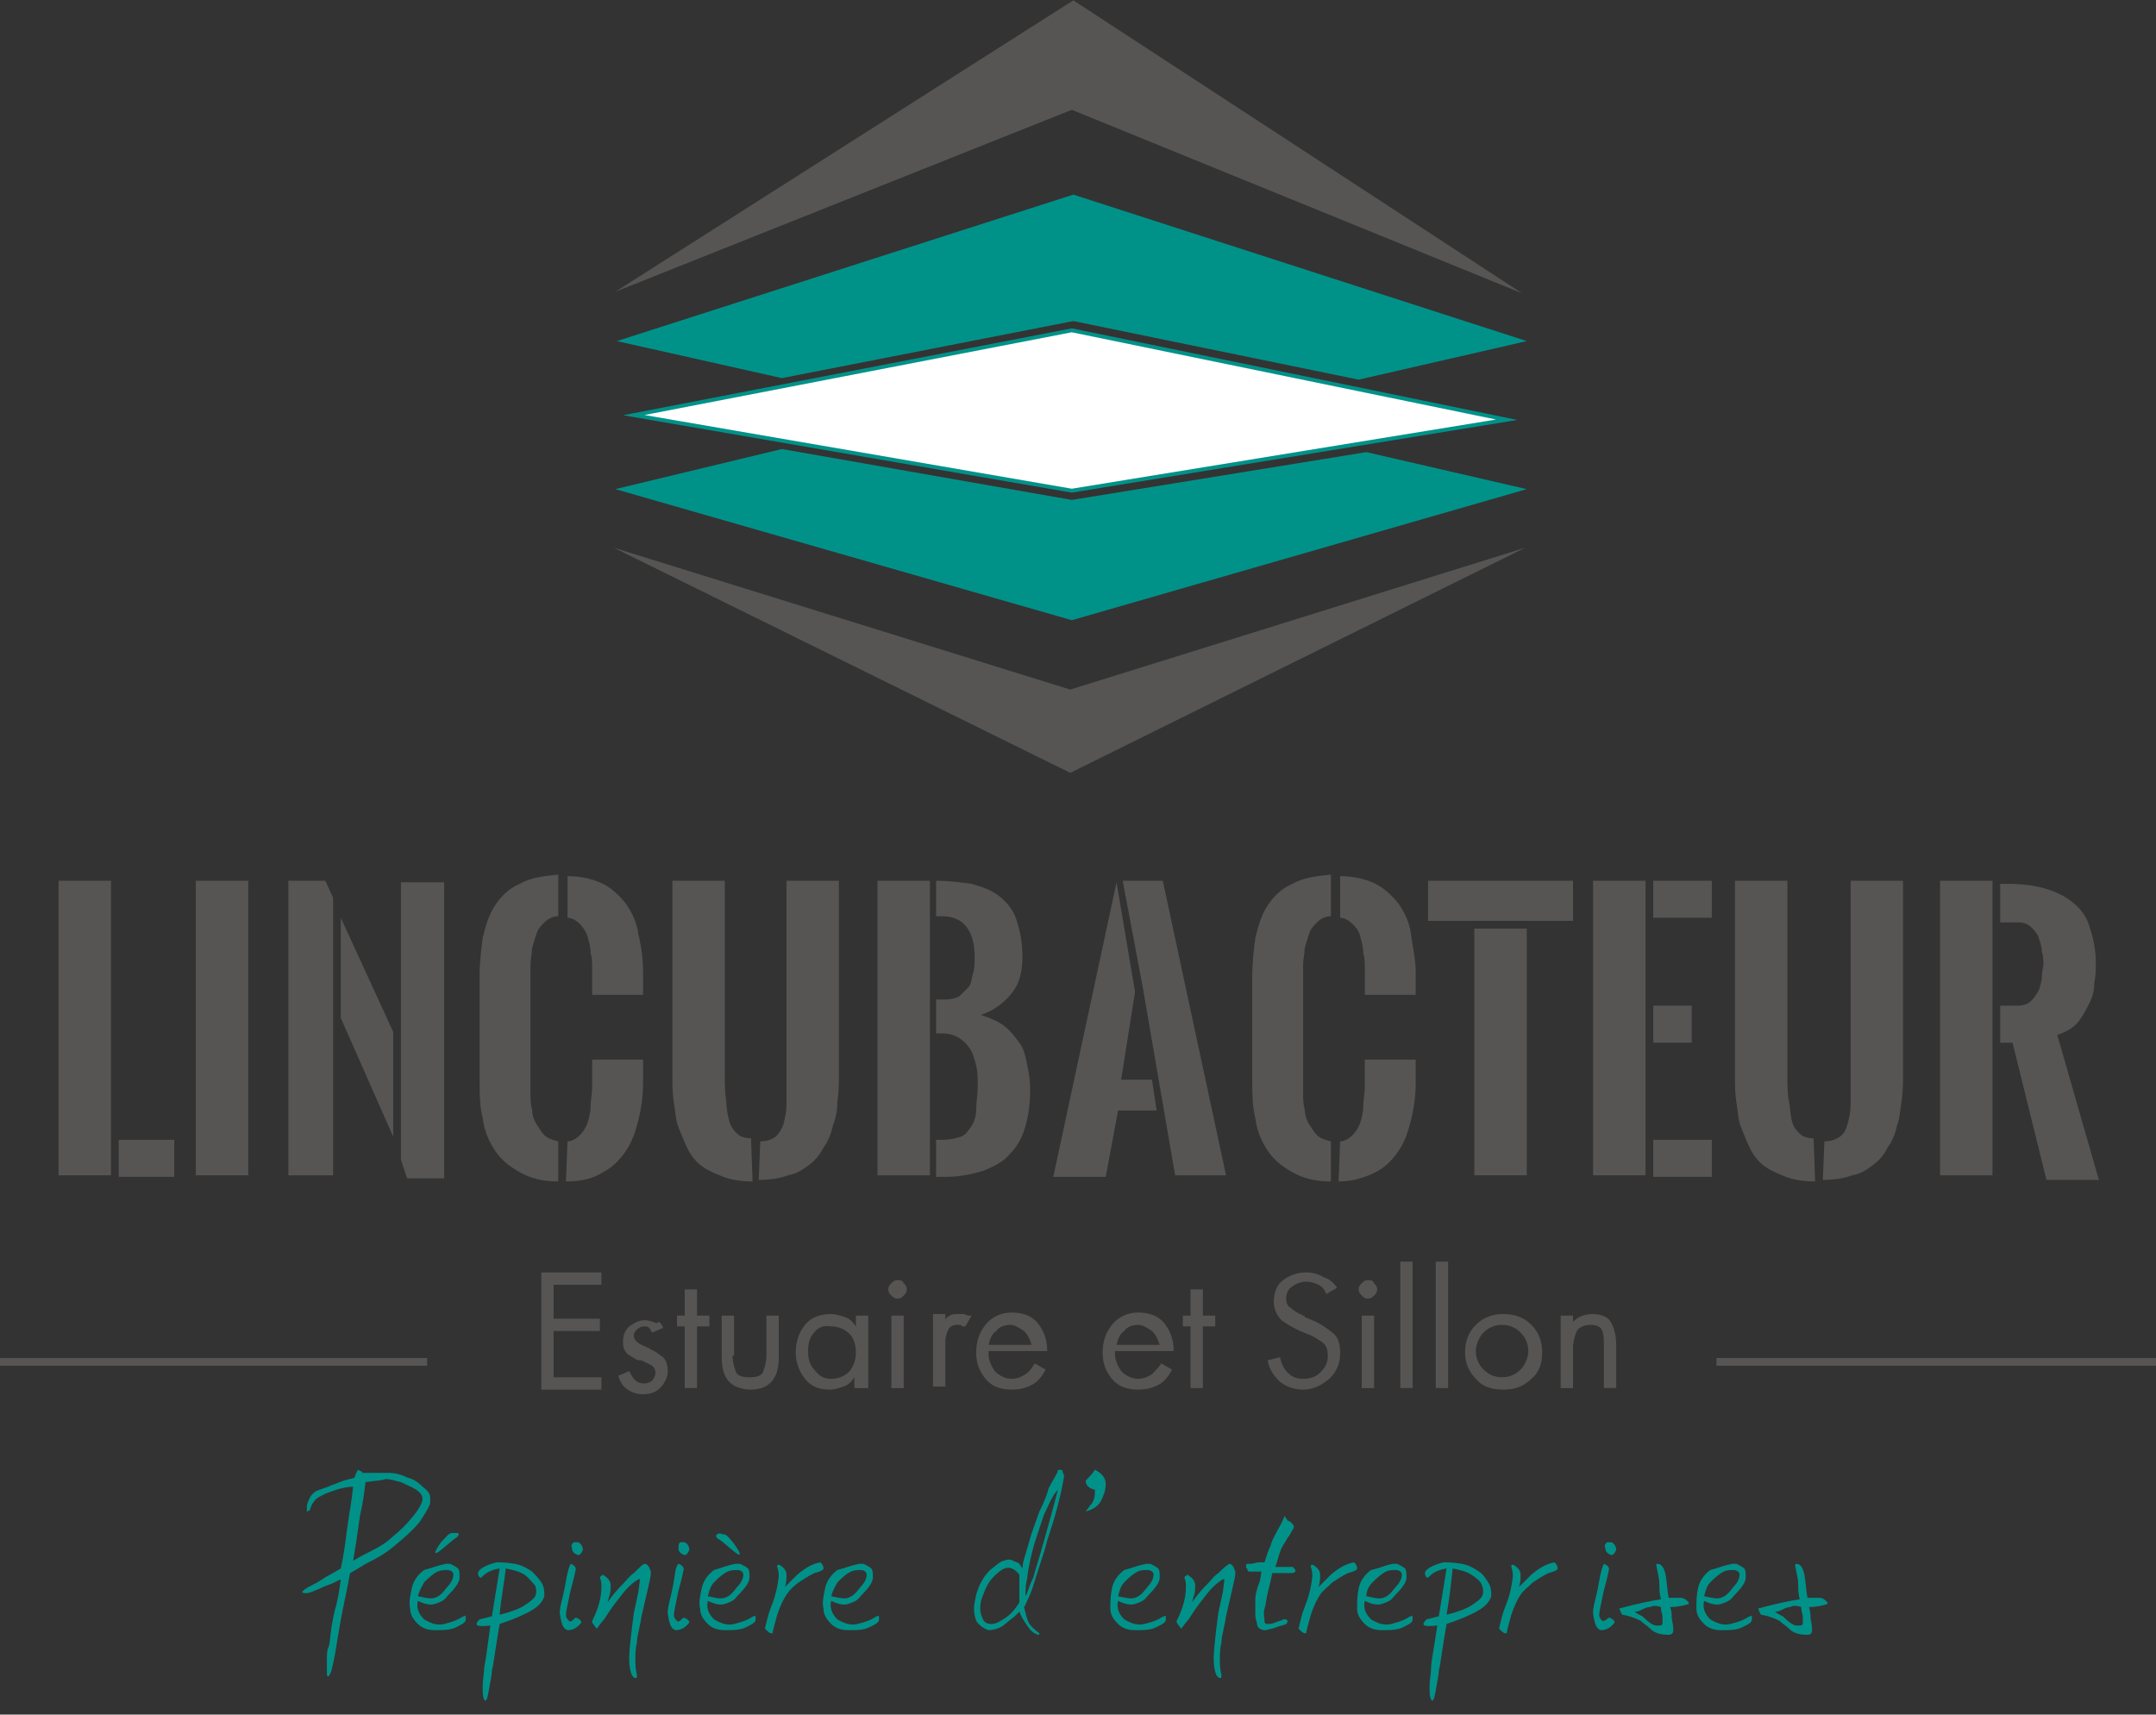 <?xml version="1.0" encoding="UTF-8"?> <svg xmlns="http://www.w3.org/2000/svg" xmlns:xlink="http://www.w3.org/1999/xlink" version="1.1" id="Layer_1" x="0px" y="0px" viewBox="0 0 139.8 111.2" style="enable-background:new 0 0 139.8 111.2;" xml:space="preserve"><rect x="0" y="0" width="139.8" height="111.2" fill="#333333" stroke="none"/> <style type="text/css"> .st0{enable-background:new ;} .st1{fill:#565554;} .st2{fill:#009289;} .st3{fill:none;stroke:#565554;stroke-width:0.5;stroke-miterlimit:10;} .st4{fill:#FFFFFF;stroke:#009289;stroke-width:0.25;stroke-miterlimit:10;} </style> <g id="Group_60" transform="translate(-284.302 -19.078)"> <g class="st0"> <path class="st1" d="M288.1,95.4V76.2h3.4v19.1h-3.4V95.4z M292,93h3.6v2.4H292V93z"></path> <path class="st1" d="M297,76.2h3.4v19.1H297V76.2z"></path> <path class="st1" d="M305.4,76.2l0.5,1.1v18H303V76.2H305.4z M306.4,78.6l3.4,7.4v6.8l-3.4-7.7V78.6z M310.3,94.3v-18h2.8v19.2 h-2.4L310.3,94.3z"></path> <path class="st1" d="M320.5,78.5c-0.4,0-0.7,0.2-0.9,0.4c-0.2,0.2-0.4,0.4-0.5,0.7s-0.2,0.6-0.3,1c0,0.3-0.1,0.7-0.1,1V90 c0,0.3,0,0.7,0.1,1c0,0.3,0.1,0.7,0.3,1s0.3,0.5,0.5,0.7s0.5,0.3,0.9,0.4v2.6c-1,0-1.8-0.2-2.5-0.6s-1.2-0.8-1.6-1.4 s-0.7-1.3-0.8-2.1c-0.2-0.8-0.2-1.6-0.2-2.5v-6.7c0-0.9,0.1-1.7,0.2-2.5c0.2-0.8,0.4-1.5,0.8-2.1s0.9-1.1,1.6-1.4 c0.7-0.4,1.5-0.5,2.5-0.6V78.5z M321.1,75.9c0.9,0,1.7,0.2,2.3,0.5c0.6,0.3,1.1,0.8,1.5,1.3c0.4,0.6,0.7,1.2,0.8,2 c0.2,0.8,0.3,1.6,0.3,2.4v1.5h-3.3V82c0-0.4,0-0.8-0.1-1.1c0-0.4-0.1-0.7-0.2-1.1c-0.1-0.3-0.3-0.6-0.5-0.8 c-0.2-0.2-0.5-0.4-0.8-0.4L321.1,75.9L321.1,75.9z M321.1,93.1c0.3,0,0.6-0.2,0.8-0.4c0.2-0.2,0.4-0.5,0.5-0.8s0.2-0.7,0.2-1.1 s0.1-0.8,0.1-1.2v-1.8h3.3v1.5c0,0.8-0.1,1.6-0.3,2.4c-0.2,0.8-0.4,1.4-0.8,2s-0.9,1.1-1.5,1.4c-0.6,0.4-1.4,0.6-2.4,0.6 L321.1,93.1L321.1,93.1z"></path> <path class="st1" d="M333.1,95.7c-0.7,0-1.4-0.1-1.9-0.3c-0.5-0.2-1-0.4-1.4-0.7c-0.4-0.3-0.7-0.7-0.9-1.1 c-0.2-0.4-0.4-0.9-0.6-1.4s-0.2-1-0.3-1.6c-0.1-0.6-0.1-1.2-0.1-1.8V76.2h3.4v12.5c0,0.7,0,1.3,0.1,1.8c0,0.5,0.1,1,0.2,1.3 c0.1,0.4,0.3,0.6,0.5,0.8c0.2,0.2,0.5,0.3,0.9,0.3L333.1,95.7L333.1,95.7z M333.6,93.1c0.4,0,0.7-0.1,1-0.3 c0.2-0.2,0.4-0.5,0.5-0.8c0.1-0.4,0.2-0.8,0.2-1.3s0-1.2,0-1.9V76.2h3.4v12.5c0,0.6,0,1.2-0.1,1.8c0,0.6-0.1,1.1-0.3,1.6 c-0.1,0.5-0.3,1-0.6,1.4c-0.2,0.4-0.5,0.8-0.9,1.1c-0.4,0.3-0.8,0.6-1.4,0.7c-0.5,0.2-1.2,0.3-1.9,0.3L333.6,93.1L333.6,93.1z"></path> <path class="st1" d="M341.2,95.4V76.2h3.4v19.1h-3.4V95.4z M345.1,83.9h0.5c0.4,0,0.7-0.1,0.9-0.2c0.2-0.2,0.4-0.4,0.6-0.6 s0.2-0.6,0.3-0.9s0.1-0.7,0.1-1.1c0-0.6-0.1-1-0.2-1.3s-0.3-0.6-0.5-0.8c-0.2-0.2-0.4-0.3-0.7-0.4c-0.3-0.1-0.6-0.1-1-0.1H345 v-2.3l0,0c0.8,0,1.6,0.1,2.3,0.2c0.7,0.2,1.3,0.4,1.8,0.8s0.9,0.9,1.1,1.5s0.4,1.4,0.4,2.4s-0.2,1.8-0.7,2.4s-1.1,1.1-2,1.4 c0.6,0.2,1.1,0.4,1.5,0.7c0.4,0.3,0.7,0.7,1,1.1s0.4,0.9,0.5,1.4s0.2,1,0.2,1.6c0,0.9-0.1,1.7-0.3,2.4s-0.5,1.3-1,1.8 c-0.4,0.5-1,0.8-1.7,1.1c-0.7,0.2-1.5,0.4-2.4,0.4H345V93h0.4c0.5,0,0.9-0.1,1.2-0.2c0.3-0.1,0.5-0.4,0.7-0.7 c0.2-0.3,0.3-0.7,0.3-1.1s0.1-0.9,0.1-1.5c0-0.5,0-0.9-0.1-1.3s-0.2-0.8-0.4-1.1c-0.2-0.3-0.4-0.5-0.7-0.7 c-0.3-0.2-0.7-0.3-1.1-0.3H345v-2.2H345.1z"></path> </g> <g class="st0"> <path class="st1" d="M357.9,83.4l-0.9,5.7h2l0.3,2h-2.5l-0.8,4.3h-3.4l4.1-19.1L357.9,83.4z M357.1,76.2h2.6l4.1,19.1h-3.3 l-2.1-12.2L357.1,76.2z"></path> </g> <g class="st0"> <path class="st1" d="M370.6,78.5c-0.4,0-0.7,0.2-0.9,0.4c-0.2,0.2-0.4,0.4-0.5,0.7s-0.2,0.6-0.3,1c0,0.3-0.1,0.7-0.1,1V90 c0,0.3,0,0.7,0.1,1c0,0.3,0.1,0.7,0.3,1s0.3,0.5,0.5,0.7s0.5,0.3,0.9,0.4v2.6c-1,0-1.8-0.2-2.5-0.6s-1.2-0.8-1.6-1.4 s-0.7-1.3-0.8-2.1c-0.2-0.8-0.2-1.6-0.2-2.5v-6.7c0-0.9,0.1-1.7,0.2-2.5c0.2-0.8,0.4-1.5,0.8-2.1s0.9-1.1,1.6-1.4 c0.7-0.4,1.5-0.5,2.5-0.6V78.5z M371.2,75.9c0.9,0,1.7,0.2,2.3,0.5c0.6,0.3,1.1,0.8,1.5,1.3c0.4,0.6,0.7,1.2,0.8,2 s0.3,1.6,0.3,2.4v1.5h-3.3V82c0-0.4,0-0.8-0.1-1.1c0-0.4-0.1-0.7-0.2-1.1s-0.3-0.6-0.5-0.8c-0.2-0.2-0.5-0.4-0.8-0.4L371.2,75.9 L371.2,75.9z M371.2,93.1c0.3,0,0.6-0.2,0.8-0.4c0.2-0.2,0.4-0.5,0.5-0.8s0.2-0.7,0.2-1.1s0.1-0.8,0.1-1.2v-1.8h3.3v1.5 c0,0.8-0.1,1.6-0.3,2.4c-0.2,0.8-0.4,1.4-0.8,2s-0.9,1.1-1.5,1.4s-1.4,0.6-2.4,0.6L371.2,93.1L371.2,93.1z"></path> <path class="st1" d="M376.9,76.2h9.4v2.6h-9.4V76.2z M383.3,79.3v16h-3.4v-16H383.3z"></path> <path class="st1" d="M387.6,95.4V76.2h3.4v19.1h-3.4V95.4z M391.5,76.2h3.8v2.4h-3.8V76.2z M391.5,84.3h2.5v2.4h-2.5V84.3z M391.5,93h3.8v2.4h-3.8V93z"></path> <path class="st1" d="M402,95.7c-0.7,0-1.4-0.1-1.9-0.3c-0.5-0.2-1-0.4-1.4-0.7s-0.7-0.7-0.9-1.1c-0.2-0.4-0.4-0.9-0.6-1.4 s-0.2-1-0.3-1.6c-0.1-0.6-0.1-1.2-0.1-1.8V76.2h3.4v12.5c0,0.7,0,1.3,0.1,1.8s0.1,1,0.2,1.3c0.1,0.4,0.3,0.6,0.5,0.8 c0.2,0.2,0.5,0.3,0.9,0.3L402,95.7L402,95.7z M402.6,93.1c0.4,0,0.7-0.1,1-0.3s0.4-0.5,0.5-0.8c0.1-0.4,0.2-0.8,0.2-1.3 s0-1.2,0-1.9V76.2h3.4v12.5c0,0.6,0,1.2-0.1,1.8s-0.1,1.1-0.3,1.6c-0.1,0.5-0.3,1-0.6,1.4c-0.2,0.4-0.5,0.8-0.9,1.1 c-0.4,0.3-0.8,0.6-1.4,0.7c-0.5,0.2-1.2,0.3-1.9,0.3L402.6,93.1L402.6,93.1z"></path> <path class="st1" d="M410.1,95.4V76.2h3.4v19.1h-3.4V95.4z M414,84.3h1.1c0.4,0,0.7-0.1,0.9-0.3c0.2-0.2,0.4-0.5,0.5-0.7 c0.1-0.3,0.2-0.6,0.2-0.9s0.1-0.6,0.1-0.8c0-0.2,0-0.5-0.1-0.8c0-0.3-0.1-0.6-0.2-0.9s-0.3-0.5-0.5-0.7s-0.5-0.3-0.8-0.3H414v-2.5 h0.5c0.9,0,1.7,0.1,2.4,0.3c0.7,0.2,1.3,0.5,1.8,0.9s0.9,0.9,1.1,1.6c0.2,0.6,0.4,1.4,0.4,2.3c0,0.4,0,0.9-0.1,1.3 c0,0.5-0.1,0.9-0.3,1.3c-0.2,0.4-0.4,0.8-0.7,1.2c-0.3,0.4-0.8,0.7-1.4,0.9l2.7,9.4H417l-2.2-8.9H414V84.3z"></path> </g> <g class="st0"> <path class="st1" d="M319.4,101.6h3.9v0.8h-3.1v2.2h3v0.8h-3v3h3.1v0.8h-3.9V101.6z"></path> <path class="st1" d="M327.3,105.2l-0.7,0.3c-0.1-0.1-0.1-0.2-0.2-0.3c-0.1-0.1-0.2-0.1-0.4-0.1l0,0l0,0c-0.1,0-0.3,0.1-0.4,0.2 s-0.2,0.2-0.2,0.4c0,0.2,0.1,0.3,0.2,0.4s0.3,0.2,0.5,0.3c0.1,0,0.1,0,0.2,0.1c0.1,0,0.1,0,0.2,0.1c0.3,0.1,0.5,0.3,0.8,0.5 c0.2,0.2,0.3,0.5,0.3,0.9s-0.2,0.8-0.5,1.1s-0.7,0.4-1.1,0.4s-0.7-0.1-1-0.3s-0.5-0.5-0.6-0.9l0.7-0.3c0.1,0.2,0.2,0.4,0.4,0.6 c0.1,0.1,0.3,0.2,0.6,0.2c0.2,0,0.4-0.1,0.5-0.2s0.2-0.3,0.2-0.5s-0.1-0.4-0.3-0.5s-0.4-0.2-0.6-0.3h-0.1h-0.1 c-0.3-0.1-0.5-0.3-0.7-0.4c-0.2-0.2-0.3-0.4-0.3-0.8s0.1-0.7,0.4-1c0.3-0.2,0.6-0.4,1-0.4c0.3,0,0.5,0.1,0.8,0.2 C327,104.7,327.2,104.9,327.3,105.2L327.3,105.2z"></path> <path class="st1" d="M329.5,109.1h-0.8v-4h-0.5v-0.7h0.5v-1.7h0.8v1.7h0.8v0.7h-0.8V109.1z"></path> <path class="st1" d="M331.8,107c0,0.4,0.1,0.7,0.2,1s0.4,0.4,0.9,0.4s0.8-0.1,0.9-0.4s0.2-0.6,0.2-1v-2.6h0.8v2.7 c0,0.6-0.1,1.1-0.4,1.5s-0.8,0.6-1.4,0.6s-1.2-0.2-1.5-0.6s-0.4-0.9-0.4-1.5v-2.7h0.8v2.6H331.8z"></path> <path class="st1" d="M340.5,109.1h-0.8v-0.7l0,0c-0.2,0.3-0.4,0.5-0.7,0.6c-0.3,0.1-0.6,0.2-0.9,0.2c-0.7,0-1.2-0.2-1.6-0.7 s-0.6-1.1-0.6-1.7c0-0.7,0.2-1.3,0.6-1.8s1-0.7,1.7-0.7c0.3,0,0.6,0.1,0.9,0.2s0.5,0.3,0.7,0.6l0,0v-0.7h0.8v4.7H340.5z M337.1,105.5c-0.3,0.3-0.4,0.7-0.4,1.2s0.1,0.9,0.4,1.2c0.3,0.4,0.6,0.6,1.1,0.6s0.9-0.2,1.2-0.5c0.3-0.4,0.4-0.8,0.4-1.2 s-0.1-0.9-0.4-1.2c-0.3-0.3-0.7-0.5-1.2-0.5C337.7,105,337.3,105.2,337.1,105.5z"></path> <path class="st1" d="M342.9,102.3c0.1,0.1,0.2,0.2,0.2,0.4c0,0.2-0.1,0.3-0.2,0.4s-0.2,0.2-0.4,0.2s-0.3-0.1-0.4-0.2 s-0.2-0.2-0.2-0.4c0-0.2,0.1-0.3,0.2-0.4s0.2-0.2,0.4-0.2C342.7,102.1,342.8,102.1,342.9,102.3z M342.9,109.1h-0.8v-4.7h0.8V109.1 z"></path> <path class="st1" d="M345.4,104.9L345.4,104.9L345.4,104.9c0.1-0.1,0.1-0.1,0.1-0.1c0.1-0.2,0.2-0.3,0.4-0.4 c0.1-0.1,0.3-0.1,0.6-0.1c0.1,0,0.2,0,0.3,0c0.1,0,0.2,0.1,0.3,0.1c0,0,0,0,0.1,0c0,0,0,0,0.1,0l-0.4,0.7h-0.1c0,0,0,0-0.1,0 l-0.1-0.1c0,0-0.1,0-0.2,0c-0.3,0-0.5,0.1-0.6,0.3c-0.1,0.2-0.2,0.5-0.2,0.7c0,0.1,0,0.2,0,0.4s0,0.2,0,0.3v2.3h-0.8v-4.7h0.8v0.6 H345.4z"></path> <path class="st1" d="M348.4,106.9c0,0.4,0.2,0.8,0.4,1.1c0.3,0.3,0.7,0.5,1.1,0.5c0.3,0,0.6-0.1,0.9-0.3s0.4-0.4,0.6-0.7l0.7,0.4 c-0.2,0.4-0.5,0.8-0.9,1s-0.8,0.3-1.3,0.3c-0.7,0-1.3-0.2-1.7-0.7c-0.4-0.5-0.6-1-0.6-1.7s0.2-1.3,0.6-1.8s1-0.8,1.7-0.8 s1.3,0.2,1.7,0.7s0.6,1.1,0.6,1.7l0,0l0,0c0,0,0,0,0,0.1s0,0,0,0h-3.8V106.9z M351.2,106.3c-0.1-0.3-0.2-0.6-0.5-0.9 c-0.3-0.2-0.6-0.4-0.9-0.4s-0.7,0.1-0.9,0.4c-0.3,0.2-0.4,0.5-0.5,0.9H351.2z"></path> <path class="st1" d="M356.6,106.9c0,0.4,0.2,0.8,0.4,1.1c0.3,0.3,0.7,0.5,1.1,0.5c0.3,0,0.6-0.1,0.9-0.3c0.2-0.2,0.4-0.4,0.6-0.7 l0.7,0.4c-0.2,0.4-0.5,0.8-0.9,1s-0.8,0.3-1.3,0.3c-0.7,0-1.3-0.2-1.7-0.7c-0.4-0.5-0.6-1-0.6-1.7s0.2-1.3,0.6-1.8s1-0.8,1.7-0.8 s1.3,0.2,1.7,0.7s0.6,1.1,0.6,1.7l0,0l0,0c0,0,0,0,0,0.1s0,0,0,0h-3.8V106.9z M359.5,106.3c-0.1-0.3-0.2-0.6-0.5-0.9 c-0.3-0.2-0.6-0.4-0.9-0.4s-0.7,0.1-0.9,0.4c-0.3,0.2-0.4,0.5-0.5,0.9H359.5z"></path> <path class="st1" d="M362.3,109.1h-0.8v-4H361v-0.7h0.5v-1.7h0.8v1.7h0.8v0.7h-0.8V109.1z"></path> <path class="st1" d="M371,102.6l-0.7,0.4c-0.1-0.3-0.3-0.5-0.5-0.6s-0.5-0.2-0.8-0.2s-0.6,0.1-0.9,0.3s-0.4,0.5-0.4,0.8 s0.1,0.5,0.3,0.6c0.2,0.2,0.4,0.3,0.6,0.4c0.1,0,0.1,0.1,0.2,0.1s0.1,0,0.1,0.1l0.5,0.2c0.5,0.2,0.9,0.5,1.3,0.8s0.5,0.8,0.5,1.3 c0,0.7-0.2,1.2-0.7,1.7c-0.5,0.4-1,0.7-1.7,0.7c-0.6,0-1.1-0.2-1.5-0.5c-0.4-0.4-0.7-0.8-0.8-1.4l0.8-0.2c0.1,0.4,0.2,0.7,0.5,1 s0.6,0.4,1,0.4s0.8-0.1,1.1-0.4c0.3-0.3,0.5-0.6,0.5-1.1c0-0.4-0.1-0.7-0.4-0.9c-0.3-0.2-0.6-0.4-0.9-0.5l0,0l0,0l-0.5-0.2 c-0.4-0.2-0.8-0.4-1.2-0.7c-0.3-0.3-0.5-0.7-0.5-1.2c0-0.6,0.2-1.1,0.6-1.4s0.9-0.5,1.5-0.5c0.4,0,0.8,0.1,1.1,0.3 C370.5,102,370.8,102.3,371,102.6L371,102.6z"></path> <path class="st1" d="M373.4,102.3c0.1,0.1,0.2,0.2,0.2,0.4c0,0.2-0.1,0.3-0.2,0.4s-0.2,0.2-0.4,0.2s-0.3-0.1-0.4-0.2 s-0.2-0.2-0.2-0.4c0-0.2,0.1-0.3,0.2-0.4s0.2-0.2,0.4-0.2C373.2,102.1,373.3,102.1,373.4,102.3z M373.4,109.1h-0.8v-4.7h0.8V109.1 z"></path> <path class="st1" d="M375.9,109.1h-0.8v-8.2h0.8V109.1z"></path> <path class="st1" d="M378.2,109.1h-0.8v-8.2h0.8V109.1z"></path> <path class="st1" d="M380,108.5c-0.5-0.5-0.7-1.1-0.7-1.7c0-0.7,0.2-1.3,0.7-1.8s1.1-0.7,1.8-0.7c0.7,0,1.3,0.2,1.8,0.7 s0.7,1.1,0.7,1.8c0,0.7-0.2,1.3-0.7,1.7c-0.5,0.5-1.1,0.7-1.8,0.7C381,109.2,380.4,109,380,108.5z M380.5,105.5 c-0.3,0.3-0.5,0.8-0.5,1.2c0,0.5,0.2,0.9,0.5,1.2c0.3,0.3,0.7,0.5,1.2,0.5s0.9-0.2,1.2-0.5c0.3-0.3,0.5-0.8,0.5-1.2 c0-0.5-0.2-0.9-0.5-1.2c-0.3-0.3-0.7-0.5-1.2-0.5S380.8,105.2,380.5,105.5z"></path> <path class="st1" d="M386.1,105L386.1,105c0.2-0.2,0.4-0.4,0.6-0.5s0.5-0.2,0.8-0.2c0.7,0,1.1,0.2,1.3,0.6 c0.2,0.4,0.3,0.9,0.3,1.4v2.8h-0.8v-2.7c0-0.4,0-0.7-0.1-1s-0.4-0.4-0.8-0.4s-0.8,0.2-0.9,0.5s-0.2,0.6-0.2,1c0,0.1,0,0.1,0,0.2 s0,0.1,0,0.2v2.2h-0.8v-4.7h0.8v0.6H386.1z"></path> </g> <g> <path class="st2" d="M307.5,114.4L307.5,114.4c0.2,0.1,0.3,0.1,0.3,0.2c0.7,0,1.2,0,1.7,0c0.4,0,0.8,0.1,1.2,0.3 c0.4,0.1,0.7,0.3,0.9,0.5s0.4,0.3,0.5,0.5c0.1,0.1,0.1,0.3,0.1,0.6c0,0.2-0.3,0.7-0.7,1.3c-0.5,0.6-1.1,1.1-1.7,1.6 s-1.2,0.8-1.6,1s-0.8,0.5-1.2,0.7c-0.2,1.1-0.4,2-0.5,2.5s-0.2,1.1-0.3,1.7c-0.1,0.6-0.2,1.3-0.4,2.1c-0.1,0.3-0.2,0.4-0.2,0.4 c-0.1,0-0.1-0.1-0.1-0.2c0-0.2,0-0.4,0-0.8s0-0.7,0.1-0.9s0.1-0.7,0.2-1.3c0.1-0.6,0.2-1.1,0.3-1.4c0.1-0.4,0.2-0.9,0.3-1.7 c-0.4,0.2-0.6,0.3-0.9,0.4s-0.4,0.2-0.7,0.3c-0.2,0.1-0.5,0.2-0.6,0.2c-0.2,0-0.3,0-0.3-0.1c0.2-0.2,0.4-0.3,0.6-0.4 s0.4-0.2,0.7-0.4s0.7-0.4,1.2-0.7c0.2-0.9,0.3-1.7,0.4-2.5s0.3-1.8,0.4-2.8c-0.4,0-0.8,0.1-1.1,0.2c-0.3,0.1-0.6,0.2-0.8,0.3 c-0.2,0.1-0.4,0.2-0.5,0.3c-0.1,0.1-0.3,0.3-0.4,0.7c0,0-0.1,0.1-0.2,0.1c0,0,0-0.1,0-0.3c0-0.2,0.1-0.4,0.2-0.6s0.3-0.4,0.6-0.5 s0.6-0.2,0.8-0.3c0.3-0.1,0.5-0.2,0.8-0.3c0.3-0.1,0.5-0.1,0.7-0.2C307.4,114.5,307.5,114.5,307.5,114.4z M308,115.2 c-0.1,0.9-0.2,1.5-0.3,1.9c-0.1,0.4-0.2,1.5-0.5,3.2c0.5-0.3,0.9-0.5,1.3-0.7s0.9-0.5,1.3-0.9c0.4-0.3,0.9-0.8,1.3-1.3 s0.6-0.9,0.6-1.1s-0.1-0.4-0.4-0.6s-0.6-0.3-1-0.5c-0.4-0.1-0.7-0.2-1-0.2C309.1,115.1,308.6,115.1,308,115.2z"></path> </g> <g> <path class="st2" d="M313.2,120.5h0.3c0.2,0.1,0.4,0.2,0.5,0.3c0.1,0.1,0.1,0.3,0.1,0.6c0,0.3-0.3,0.7-0.8,1.2 c-0.2,0.3-0.5,0.4-0.8,0.5s-0.7,0-1.1-0.2c-0.1,0.4,0,0.8,0.4,1.2c0.5,0.3,0.9,0.4,1.3,0.3s0.7-0.2,0.9-0.3 c0.2-0.1,0.3-0.2,0.4-0.2c0.1-0.1,0.1,0,0.1,0.2s-0.2,0.3-0.6,0.5s-0.8,0.2-1.4,0.2c-0.4,0-0.8-0.1-1.1-0.4 c-0.3-0.3-0.5-0.6-0.5-1c-0.1-0.4,0-0.8,0.1-1.3s0.4-0.9,0.8-1.2C312.2,120.8,312.7,120.6,313.2,120.5z M311.4,122.6 c0.5,0.1,0.8,0.2,1.1,0.1c0.3-0.1,0.5-0.3,0.8-0.7c0.3-0.3,0.4-0.6,0.4-0.8c0-0.2-0.2-0.3-0.4-0.3s-0.5,0-0.8,0.2 s-0.5,0.4-0.7,0.6C311.7,121.9,311.5,122.2,311.4,122.6z M313.6,118.5c0.2,0,0.3,0,0.4,0c0.1,0.1,0,0.2-0.1,0.3 c-0.2,0.1-0.5,0.4-1,0.8s-0.5,0.2,0-0.5C313.2,118.8,313.4,118.5,313.6,118.5z"></path> <path class="st2" d="M317.7,120.5c0.5,0.1,0.8,0.3,1.1,0.5c0.2,0.2,0.4,0.4,0.6,0.7c0.2,0.3,0.2,0.6,0.2,0.9 c-0.1,0.3-0.3,0.6-0.8,0.9s-1.2,0.6-2.1,0.9c-0.3,1.7-0.4,2.7-0.5,3c0,0.3-0.1,0.7-0.2,1.3c-0.1,0.6-0.2,0.8-0.3,0.6 c-0.1-0.2-0.1-0.4-0.1-0.9c0-0.4,0.1-0.8,0.1-1.2c0.1-0.4,0.2-1.3,0.4-2.7c-0.9,0.1-1.1,0-0.7-0.4l0.8-0.2l0.5-3.1 c-0.6,0.1-0.9,0.3-1.1,0.5c-0.1,0.1-0.1,0.1-0.1,0.1c-0.1,0-0.2-0.1-0.2-0.3c0-0.2,0.4-0.5,1.2-0.7 C316.7,120.4,317.1,120.4,317.7,120.5z M316.7,123.8c0.8-0.2,1.3-0.4,1.6-0.6c0.3-0.2,0.6-0.4,0.7-0.6s0.1-0.4,0-0.7 c-0.2-0.2-0.4-0.5-0.7-0.7c-0.3-0.2-0.7-0.3-1.2-0.4C317,121.7,316.8,122.7,316.7,123.8z"></path> <path class="st2" d="M321.3,120.5c0.3,0.1,0.4,0.3,0.3,0.5c-0.1,0.6-0.3,1.1-0.4,1.7c-0.1,0.5-0.2,0.9-0.2,1.1s0.1,0.3,0.2,0.4 s0.2,0,0.4-0.2h0.1c0.2,0.1,0.3,0.2,0.3,0.3c-0.3,0.4-0.6,0.5-0.9,0.5c-0.3-0.1-0.4-0.4-0.5-1.1c0-0.1,0-0.3,0.1-0.7 c0.1-0.4,0.2-0.8,0.3-1.4S321.2,120.7,321.3,120.5C321.2,120.6,321.3,120.5,321.3,120.5z M321.5,119.1c0.1,0,0.2,0,0.3,0 c0.2,0.1,0.3,0.3,0.3,0.5c-0.1,0.2-0.2,0.4-0.4,0.3c-0.2-0.1-0.3-0.2-0.3-0.4C321.3,119.3,321.4,119.2,321.5,119.1z"></path> <path class="st2" d="M326.1,120.5c0.2,0,0.3,0.2,0.4,0.5v0.2c0,0.1-0.2,1-0.6,2.7c-0.1,0.7-0.3,1.3-0.3,1.7 c-0.1,0.4-0.1,0.8-0.1,1.1s0,0.6,0.1,1v0.1c0,0.1,0,0.1-0.1,0.1c-0.2,0-0.4-0.4-0.4-1.3c0-0.4,0.1-1.4,0.3-2.9l0.3-1.4l0.1-0.8 h-0.1c-0.2,0.1-0.6,0.4-1,0.9s-0.7,0.9-0.9,1.2c-0.2,0.3-0.3,0.5-0.5,0.7l-0.3,0.4c0,0-0.1-0.1-0.3-0.4v-0.1 c0.4-0.8,0.6-1.5,0.6-2.2c0-0.2,0-0.4-0.1-0.6c0-0.1,0.1-0.1,0.2-0.2c0.3,0.2,0.5,0.4,0.5,0.7c0,0.2,0,0.5-0.1,0.7l-0.1,0.4 c0.4-0.6,0.8-1,1-1.2s0.4-0.5,0.7-0.7C325.8,120.7,326,120.5,326.1,120.5z"></path> <path class="st2" d="M328.3,120.5c0.3,0.1,0.4,0.3,0.3,0.5c-0.1,0.6-0.3,1.1-0.4,1.7c-0.1,0.5-0.2,0.9-0.2,1.1s0.1,0.3,0.2,0.4 s0.2,0,0.4-0.2h0.1c0.2,0.1,0.3,0.2,0.3,0.3c-0.3,0.4-0.6,0.5-0.9,0.5c-0.3-0.1-0.4-0.4-0.5-1.1c0-0.1,0-0.3,0.1-0.7 c0.1-0.4,0.2-0.8,0.3-1.4S328.1,120.7,328.3,120.5C328.2,120.6,328.2,120.5,328.3,120.5z M328.4,119.1c0.1,0,0.2,0,0.3,0 c0.2,0.1,0.3,0.3,0.3,0.5c-0.1,0.2-0.2,0.4-0.4,0.3c-0.2-0.1-0.3-0.2-0.3-0.4C328.3,119.3,328.3,119.2,328.4,119.1z"></path> <path class="st2" d="M332,120.5h0.3c0.2,0.1,0.4,0.2,0.5,0.3c0.1,0.1,0.1,0.3,0.1,0.6c0,0.3-0.3,0.7-0.8,1.2 c-0.2,0.3-0.5,0.4-0.8,0.5s-0.7,0-1.1-0.2c-0.1,0.4,0,0.8,0.4,1.2c0.5,0.3,0.9,0.4,1.3,0.3s0.7-0.2,0.9-0.3 c0.2-0.1,0.3-0.2,0.4-0.2c0.1-0.1,0.1,0,0.1,0.2s-0.2,0.3-0.6,0.5s-0.8,0.2-1.4,0.2c-0.4,0-0.8-0.1-1.1-0.4 c-0.3-0.3-0.5-0.6-0.5-1c-0.1-0.4,0-0.8,0.1-1.3s0.4-0.9,0.8-1.2C331,120.8,331.4,120.6,332,120.5z M330.2,122.6 c0.5,0.1,0.8,0.2,1.1,0.1c0.3-0.1,0.5-0.3,0.8-0.7c0.3-0.3,0.4-0.6,0.4-0.8c0-0.2-0.2-0.3-0.4-0.3s-0.5,0-0.8,0.2 s-0.5,0.4-0.7,0.6C330.4,121.9,330.3,122.2,330.2,122.6z M331.9,119.2c0.5,0.7,0.5,0.9,0,0.5s-0.8-0.7-1-0.8 c-0.2-0.1-0.2-0.3-0.1-0.3c0.1-0.1,0.2-0.1,0.4,0C331.3,118.5,331.6,118.8,331.9,119.2z"></path> <path class="st2" d="M337.5,120.4c0.1,0.1,0.2,0.2,0.2,0.4c0,0.1-0.2,0.2-0.6,0.3c-0.4,0.2-0.7,0.4-1,0.6s-0.6,0.5-0.8,0.8 s-0.4,0.7-0.6,1.3c-0.2,0.7-0.3,1.1-0.3,1.2h-0.1c-0.1,0-0.2-0.1-0.4-0.3c0.1-0.4,0.2-0.9,0.4-1.4c0.2-0.5,0.4-1.1,0.5-2 c0-0.1,0-0.3-0.1-0.6c0-0.1,0-0.2,0.2-0.1c0.3,0.2,0.4,0.4,0.4,0.6c0,0.3,0,0.5-0.1,0.8c0.2-0.2,0.5-0.5,0.8-0.8 C336.6,120.7,337,120.5,337.5,120.4L337.5,120.4z"></path> <path class="st2" d="M340,120.5h0.3c0.2,0.1,0.4,0.2,0.5,0.3c0.1,0.1,0.1,0.3,0.1,0.6c0,0.3-0.3,0.7-0.8,1.2 c-0.2,0.3-0.5,0.4-0.8,0.5s-0.7,0-1.1-0.2c-0.1,0.4,0,0.8,0.4,1.2c0.5,0.3,0.9,0.4,1.3,0.3s0.7-0.2,0.9-0.3 c0.2-0.1,0.3-0.2,0.4-0.2c0.1-0.1,0.1,0,0.1,0.2s-0.2,0.3-0.6,0.5s-0.8,0.2-1.4,0.2c-0.4,0-0.8-0.1-1.1-0.4 c-0.3-0.3-0.5-0.6-0.5-1c-0.1-0.4,0-0.8,0.1-1.3s0.4-0.9,0.8-1.2C339,120.8,339.5,120.6,340,120.5z M338.2,122.6 c0.5,0.1,0.8,0.2,1.1,0.1c0.3-0.1,0.5-0.3,0.8-0.7c0.3-0.3,0.4-0.6,0.4-0.8c0-0.2-0.2-0.3-0.4-0.3s-0.5,0-0.8,0.2 s-0.5,0.4-0.7,0.6C338.5,121.9,338.3,122.2,338.2,122.6z"></path> </g> <g> <path class="st2" d="M353,114.4c0.1,0,0.2,0,0.2,0.1s0.1,0.2,0.1,0.3c-0.2,1.3-0.6,2.7-1.1,4.2c-0.1,0.5-0.4,1.3-0.8,2.6 c-0.2,0.7-0.4,1.1-0.5,1.3c-0.1,0.2-0.1,0.3-0.2,0.4c0.1,0.4,0.2,0.8,0.3,1c0.1,0.2,0.4,0.5,0.7,0.7c0,0.1,0,0.1-0.1,0.1 c-0.3-0.1-0.5-0.3-0.7-0.6s-0.4-0.6-0.5-0.9l-0.3,0.3c-0.4,0.3-0.7,0.6-0.9,0.7c-0.2,0.1-0.5,0.2-0.8,0.2 c-0.3-0.1-0.6-0.3-0.8-0.6c-0.1-0.3-0.2-0.7-0.1-1.2l0.1-0.5c0.2-0.7,0.5-1.2,0.9-1.6c0.4-0.3,0.7-0.6,0.9-0.6 c0.2-0.1,0.4-0.1,0.6,0s0.3,0.1,0.4,0.2s0.1,0.2,0.2,0.3c0-0.4,0.2-0.9,0.4-1.6c0.2-0.8,0.5-1.5,0.7-2.1c0.3-0.6,0.5-1.1,0.6-1.5 c0.2-0.4,0.4-0.7,0.6-1.1C352.8,114.5,352.9,114.4,353,114.4z M348,124c0.1,0.3,0.3,0.4,0.6,0.4c0.3,0,0.6-0.2,0.9-0.4 c0.3-0.2,0.6-0.5,0.9-1c0-0.4,0-1,0-1.8c-0.4-0.5-0.8-0.6-1.3-0.2s-0.8,0.8-1,1.4C347.8,123,347.8,123.6,348,124z M352,117.3 c-0.2,0.6-0.4,1.2-0.6,1.8c-0.2,0.7-0.4,1.5-0.5,2.4c0,0-0.1,0.3-0.1,0.8v0.3l0.1-0.2c0.1-0.3,0.2-0.6,0.4-1 c0.1-0.4,0.3-1,0.5-1.7s0.6-2.1,1.1-4C352.5,116.1,352.3,116.7,352,117.3z"></path> </g> <g> <path class="st2" d="M356,115.3c0,0.4-0.1,0.7-0.3,1.1c-0.2,0.4-0.6,0.6-1,0.7l0.3-0.4c0.2-0.2,0.3-0.5,0.3-0.9v-0.1 c-0.4-0.1-0.6-0.3-0.6-0.6c0.2-0.2,0.4-0.4,0.6-0.7C355.7,114.6,356,114.9,356,115.3z"></path> <path class="st2" d="M358.6,120.5h0.3c0.2,0.1,0.4,0.2,0.5,0.3c0.1,0.1,0.1,0.3,0.1,0.6c0,0.3-0.3,0.7-0.8,1.2 c-0.2,0.3-0.5,0.4-0.8,0.5s-0.7,0-1.1-0.2c-0.1,0.4,0,0.8,0.4,1.2c0.5,0.3,0.9,0.4,1.3,0.3s0.7-0.2,0.9-0.3 c0.2-0.1,0.3-0.2,0.4-0.2c0.1-0.1,0.1,0,0.1,0.2s-0.2,0.3-0.6,0.5s-0.8,0.2-1.4,0.2c-0.4,0-0.8-0.1-1.1-0.4s-0.5-0.6-0.5-1 s0-0.8,0.1-1.3s0.4-0.9,0.8-1.2C357.6,120.8,358.1,120.6,358.6,120.5z M356.8,122.6c0.5,0.1,0.8,0.2,1.1,0.1 c0.3-0.1,0.5-0.3,0.8-0.7c0.3-0.3,0.4-0.6,0.4-0.8c0-0.2-0.2-0.3-0.4-0.3c-0.3,0-0.5,0-0.8,0.2s-0.5,0.4-0.7,0.6 S356.9,122.2,356.8,122.6z"></path> <path class="st2" d="M364,120.5c0.2,0,0.3,0.2,0.4,0.5v0.2c0,0.1-0.2,1-0.6,2.7c-0.1,0.7-0.3,1.3-0.3,1.7 c-0.1,0.4-0.1,0.8-0.1,1.1c0,0.3,0,0.6,0.1,1v0.1c0,0.1,0,0.1-0.1,0.1c-0.2,0-0.4-0.4-0.4-1.3c0-0.4,0.1-1.4,0.3-2.9l0.3-1.4 l0.1-0.8h-0.1c-0.2,0.1-0.6,0.4-1,0.9s-0.7,0.9-0.9,1.2c-0.2,0.3-0.3,0.5-0.5,0.7l-0.3,0.4c0,0-0.1-0.1-0.3-0.4v-0.1 c0.4-0.8,0.6-1.5,0.6-2.2c0-0.2,0-0.4-0.1-0.6c0-0.1,0.1-0.1,0.2-0.2c0.3,0.2,0.5,0.4,0.5,0.7c0,0.2,0,0.5-0.1,0.7l-0.1,0.4 c0.4-0.6,0.8-1,1-1.2s0.4-0.5,0.7-0.7C363.7,120.7,364,120.5,364,120.5z"></path> <path class="st2" d="M367.8,117.7c0.1,0,0.2,0.1,0.3,0.2s0.1,0.2,0.1,0.2c0,0.1-0.1,0.2-0.2,0.4c-0.1,0.2-0.2,0.3-0.2,0.3 s-0.1,0.2-0.3,0.5s-0.3,0.8-0.5,1.4c0.4,0,0.6,0,0.8,0c0.2,0,0.3,0,0.3,0c0.1,0,0.1,0.1,0.2,0.2v0.1c0,0-0.1,0.1-0.2,0.1 s-0.3,0-0.5,0s-0.4,0-0.8,0c-0.1,0.5-0.2,0.9-0.3,1.3c-0.1,0.4-0.1,0.7-0.2,1s0,0.6,0,0.9l0.1,0.1c0.2,0,0.4,0,0.6-0.1 s0.4-0.1,0.5-0.2c0.1,0,0.2,0,0.2,0l0.1,0.1c0,0,0,0.1-0.1,0.2c-0.2,0.1-0.4,0.1-0.6,0.2s-0.4,0.1-0.7,0.2c-0.1,0-0.3,0-0.4-0.1 c-0.1,0-0.2-0.2-0.2-0.4c-0.1-0.2-0.1-0.4-0.1-0.7c0-0.2,0-0.5,0-0.8s0.1-0.7,0.3-1.2l0.1-0.6c-0.2,0-0.3,0-0.4,0s-0.3,0-0.4,0 c0,0-0.1,0-0.1-0.1s-0.1-0.1-0.1-0.2s0-0.2,0.1-0.2h0.1c0.3,0,0.5-0.1,0.6-0.1s0.3,0,0.4,0c0.1-0.3,0.2-0.7,0.4-1.1 c0.1-0.4,0.3-0.7,0.4-0.9c0.1-0.2,0.3-0.5,0.5-1L367.8,117.7z"></path> <path class="st2" d="M372.1,120.4c0.1,0.1,0.2,0.2,0.2,0.4c0,0.1-0.2,0.2-0.6,0.3c-0.4,0.2-0.7,0.4-1,0.6 c-0.3,0.3-0.6,0.5-0.8,0.8c-0.2,0.3-0.4,0.7-0.6,1.3c-0.2,0.7-0.3,1.1-0.3,1.2h-0.1c-0.1,0-0.2-0.1-0.4-0.3 c0.1-0.4,0.2-0.9,0.4-1.4c0.2-0.5,0.4-1.1,0.5-2c0-0.1,0-0.3-0.1-0.6c0-0.1,0-0.2,0.2-0.1c0.3,0.2,0.4,0.4,0.4,0.6 c0,0.3,0,0.5-0.1,0.8c0.2-0.2,0.5-0.5,0.8-0.8C371.2,120.7,371.6,120.5,372.1,120.4L372.1,120.4z"></path> <path class="st2" d="M374.6,120.5h0.3c0.2,0.1,0.4,0.2,0.5,0.3c0.1,0.1,0.1,0.3,0.1,0.6c0,0.3-0.3,0.7-0.8,1.2 c-0.2,0.3-0.5,0.4-0.8,0.5s-0.7,0-1.1-0.2c-0.1,0.4,0,0.8,0.4,1.2c0.5,0.3,0.9,0.4,1.3,0.3s0.7-0.2,0.9-0.3 c0.2-0.1,0.3-0.2,0.4-0.2c0.1-0.1,0.1,0,0.1,0.2s-0.2,0.3-0.6,0.5s-0.8,0.2-1.4,0.2c-0.4,0-0.8-0.1-1.1-0.4s-0.5-0.6-0.5-1 s0-0.8,0.1-1.3s0.4-0.9,0.8-1.2C373.7,120.8,374.1,120.6,374.6,120.5z M372.9,122.6c0.5,0.1,0.8,0.2,1.1,0.1 c0.3-0.1,0.5-0.3,0.8-0.7c0.3-0.3,0.4-0.6,0.4-0.8c0-0.2-0.2-0.3-0.4-0.3c-0.3,0-0.5,0-0.8,0.2s-0.5,0.4-0.7,0.6 S372.9,122.2,372.9,122.6z"></path> <path class="st2" d="M379.1,120.5c0.5,0.1,0.8,0.3,1.1,0.5s0.4,0.4,0.6,0.7c0.2,0.3,0.2,0.6,0.2,0.9c-0.1,0.3-0.3,0.6-0.8,0.9 s-1.2,0.6-2.1,0.9c-0.3,1.7-0.4,2.7-0.5,3c0,0.3-0.1,0.7-0.2,1.3c-0.1,0.6-0.2,0.8-0.3,0.6s-0.1-0.4-0.1-0.9 c0-0.4,0.1-0.8,0.1-1.2s0.2-1.3,0.4-2.7c-0.9,0.1-1.1,0-0.7-0.4l0.8-0.2l0.5-3.1c-0.6,0.1-0.9,0.3-1.1,0.5 c-0.1,0.1-0.1,0.1-0.1,0.1c-0.1,0-0.2-0.1-0.2-0.3c0-0.2,0.4-0.5,1.2-0.7C378.1,120.4,378.5,120.4,379.1,120.5z M378.1,123.8 c0.8-0.2,1.3-0.4,1.6-0.6c0.3-0.2,0.6-0.4,0.7-0.6s0.1-0.4,0-0.7s-0.4-0.5-0.7-0.7c-0.3-0.2-0.7-0.3-1.2-0.4 C378.4,121.7,378.3,122.7,378.1,123.8z"></path> <path class="st2" d="M385.1,120.4c0.1,0.1,0.2,0.2,0.2,0.4c0,0.1-0.2,0.2-0.6,0.3c-0.4,0.2-0.7,0.4-1,0.6 c-0.3,0.3-0.6,0.5-0.8,0.8c-0.2,0.3-0.4,0.7-0.6,1.3c-0.2,0.7-0.3,1.1-0.3,1.2h-0.1c-0.1,0-0.2-0.1-0.4-0.3 c0.1-0.4,0.2-0.9,0.4-1.4c0.2-0.5,0.4-1.1,0.5-2c0-0.1,0-0.3-0.1-0.6c0-0.1,0-0.2,0.2-0.1c0.3,0.2,0.4,0.4,0.4,0.6 c0,0.3,0,0.5-0.1,0.8c0.2-0.2,0.5-0.5,0.8-0.8C384.2,120.7,384.6,120.5,385.1,120.4L385.1,120.4z"></path> </g> <g> <path class="st2" d="M388.3,120.5c0.3,0.1,0.4,0.3,0.3,0.5c-0.1,0.6-0.3,1.1-0.4,1.7c-0.1,0.5-0.2,0.9-0.2,1.1s0.1,0.3,0.2,0.4 c0.1,0,0.2,0,0.4-0.2h0.1c0.2,0.1,0.3,0.2,0.3,0.3c-0.3,0.4-0.6,0.5-0.9,0.5c-0.3-0.1-0.4-0.4-0.5-1.1c0-0.1,0-0.3,0.1-0.7 c0.1-0.4,0.2-0.8,0.3-1.4C388.1,121,388.2,120.7,388.3,120.5C388.2,120.6,388.3,120.5,388.3,120.5z M388.5,119.1 c0.1,0,0.2,0,0.3,0c0.2,0.1,0.3,0.3,0.3,0.5c-0.1,0.2-0.2,0.4-0.4,0.3c-0.2-0.1-0.3-0.2-0.3-0.4 C388.3,119.3,388.4,119.2,388.5,119.1z"></path> </g> <g> <path class="st2" d="M391.8,120.5c0.2,0,0.4,0.2,0.5,0.7s0.1,1,0.2,1.5h0.7c0.3,0,0.4,0.1,0.6,0.3v0.1c-0.3,0.1-0.7,0.2-1.2,0.2 c0.1,0.3,0.1,0.5,0.1,0.7c0,0.1,0.1,0.4,0.1,0.8c0,0.2-0.1,0.3-0.3,0.3c-0.5,0-0.9-0.1-1.2-0.4c-0.2-0.2-0.4-0.3-0.6-0.5 c-0.2-0.1-0.6-0.3-1.2-0.4c-0.1-0.1-0.1-0.2-0.2-0.4c1.1-0.3,2-0.5,2.7-0.6c-0.1-0.4-0.1-0.7-0.1-1s-0.1-0.7-0.2-1.2 C391.7,120.5,391.7,120.5,391.8,120.5z M391.3,123.3c-0.2,0-0.4,0.1-0.6,0.2s-0.3,0.1-0.4,0.1c0.1,0.1,0.3,0.2,0.5,0.3 c0.4,0.4,0.7,0.6,0.9,0.6c0.1,0,0.2,0,0.3,0l0.1-0.1c0-0.2,0-0.4,0-0.5s-0.1-0.3-0.1-0.6C391.7,123.2,391.5,123.2,391.3,123.3z"></path> <path class="st2" d="M396.6,120.5h0.3c0.2,0.1,0.4,0.2,0.5,0.3c0.1,0.1,0.1,0.3,0.1,0.6c0,0.3-0.3,0.7-0.8,1.2 c-0.2,0.3-0.5,0.4-0.8,0.5s-0.7,0-1.1-0.2c-0.1,0.4,0,0.8,0.4,1.2c0.5,0.3,0.9,0.4,1.3,0.3s0.7-0.2,0.9-0.3 c0.2-0.1,0.3-0.2,0.4-0.2c0.1-0.1,0.1,0,0.1,0.2s-0.2,0.3-0.6,0.5s-0.8,0.2-1.4,0.2c-0.4,0-0.8-0.1-1.1-0.4s-0.5-0.6-0.5-1 s0-0.8,0.1-1.3s0.4-0.9,0.8-1.2C395.6,120.8,396.1,120.6,396.6,120.5z M394.8,122.6c0.5,0.1,0.8,0.2,1.1,0.1 c0.3-0.1,0.5-0.3,0.8-0.7c0.3-0.3,0.4-0.6,0.4-0.8c0-0.2-0.2-0.3-0.4-0.3c-0.3,0-0.5,0-0.8,0.2s-0.5,0.4-0.7,0.6 S394.9,122.2,394.8,122.6z"></path> <path class="st2" d="M400.8,120.5c0.2,0,0.4,0.2,0.5,0.7s0.1,1,0.2,1.5h0.7c0.3,0,0.4,0.1,0.6,0.3v0.1c-0.3,0.1-0.7,0.2-1.2,0.2 c0.1,0.3,0.1,0.5,0.1,0.7c0,0.1,0.1,0.4,0.1,0.8c0,0.2-0.1,0.3-0.3,0.3c-0.5,0-0.9-0.1-1.2-0.4c-0.2-0.2-0.4-0.3-0.6-0.5 c-0.2-0.1-0.6-0.3-1.2-0.4c-0.1-0.1-0.1-0.2-0.2-0.4c1.1-0.3,2-0.5,2.7-0.6c-0.1-0.4-0.1-0.7-0.1-1s-0.1-0.7-0.2-1.2 C400.7,120.5,400.8,120.5,400.8,120.5z M400.4,123.3c-0.2,0-0.4,0.1-0.6,0.2s-0.3,0.1-0.4,0.1c0.1,0.1,0.3,0.2,0.5,0.3 c0.4,0.4,0.7,0.6,0.9,0.6c0.1,0,0.2,0,0.3,0l0.1-0.1c0-0.2,0-0.4,0-0.5s-0.1-0.3-0.1-0.6C400.8,123.2,400.5,123.2,400.4,123.3z"></path> </g> <line id="Line_1" class="st3" x1="284.3" y1="107.4" x2="312" y2="107.4"></line> <line id="Line_2" class="st3" x1="395.6" y1="107.4" x2="424.1" y2="107.4"></line> <path id="Path_307" class="st1" d="M383,38.1l-29.2-11.9L324.2,38l29.7-18.9L383,38.1z"></path> <path id="Path_308" class="st1" d="M383.2,54.6l-29.5,14.6l-29.6-14.6l29.6,9.2L383.2,54.6z"></path> <path id="Path_309" class="st4" d="M325.4,46l28.4-5.5l28.2,5.8l-28.2,4.6L325.4,46z"></path> <path id="Path_310" class="st2" d="M372.4,43.7l10.9-2.5l-29.4-9.5l-29.6,9.5l10.7,2.4l18.9-3.7L372.4,43.7z"></path> <path id="Path_311" class="st2" d="M372.9,48.4l-19.1,3.1L335,48.2l-10.8,2.6l29.6,8.5l29.5-8.5L372.9,48.4z"></path> </g> </svg> 